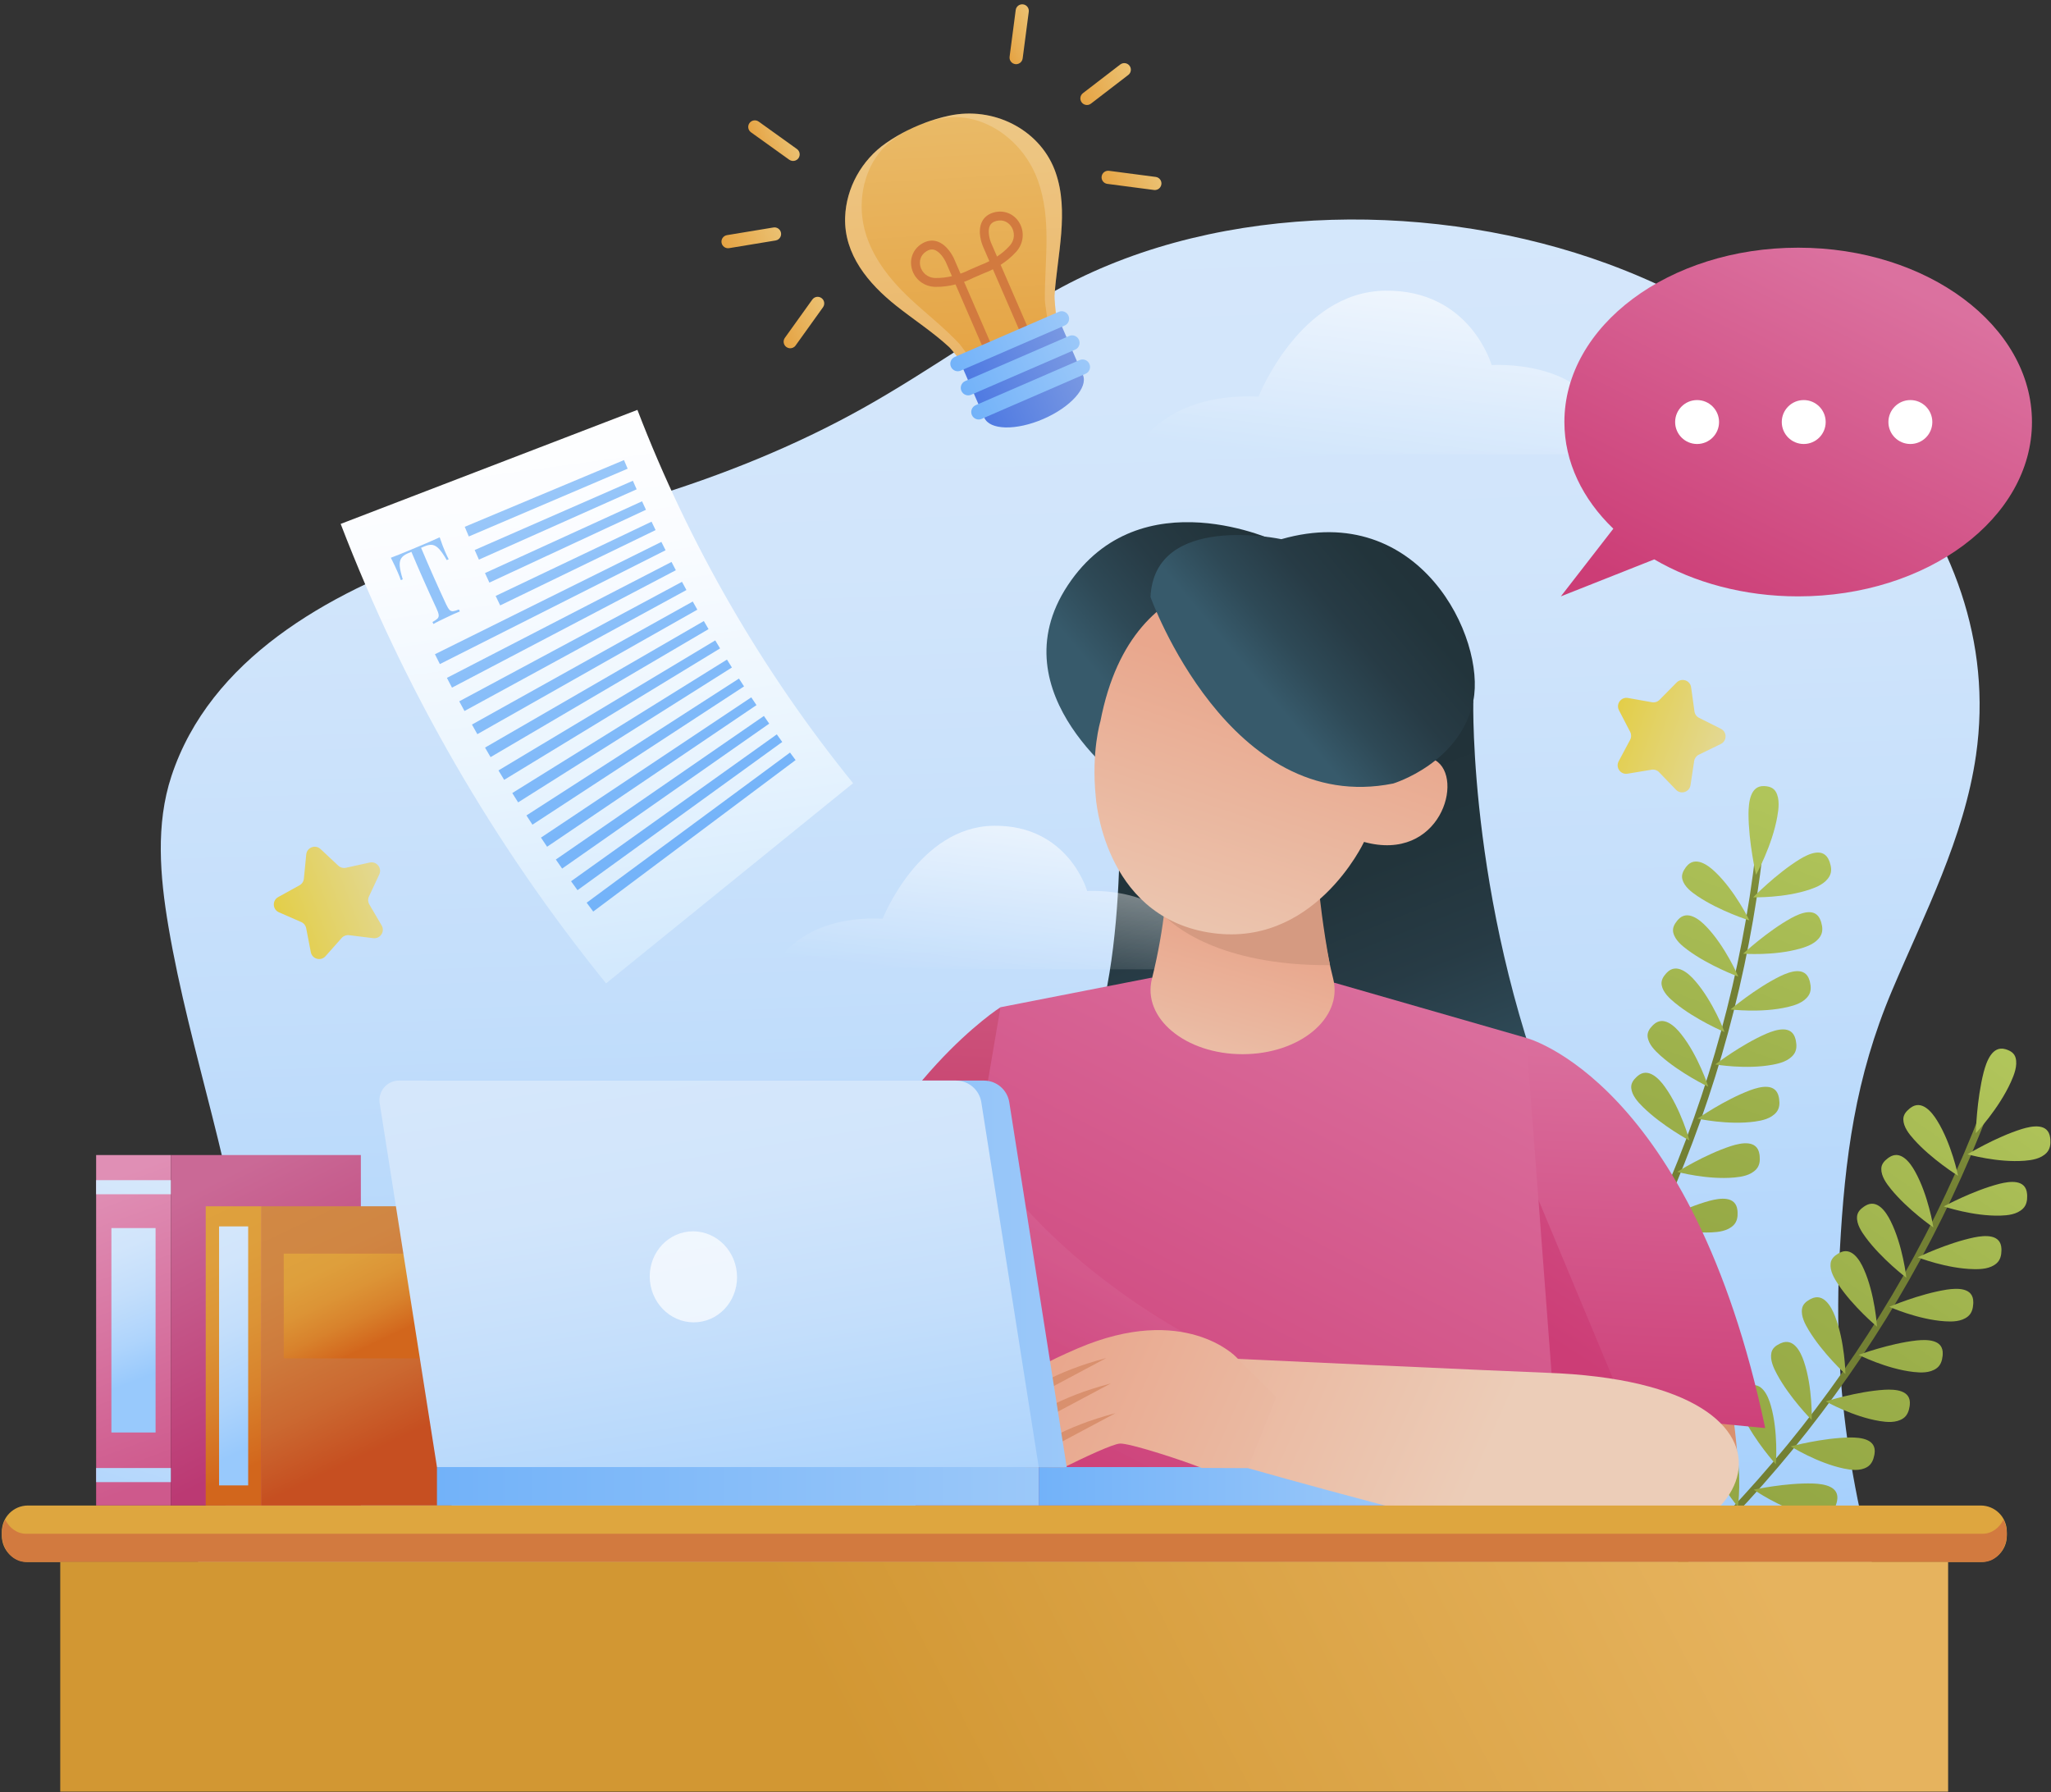 <svg width="412" height="360" viewBox="0 0 412 360" fill="none" xmlns="http://www.w3.org/2000/svg">
<rect x="0" y="0" width="412" height="360" fill="#333333" stroke="none"/>
<path d="M49.935 262.349C47.55 236.45 38.158 211.681 33.822 186.029C32.13 176.019 31.246 165.543 34.437 155.884C42.193 132.413 65.75 119.223 88.475 111.156C101.889 106.395 116.19 104.296 129.882 100.12C144.979 95.515 159.708 89.616 173.465 81.912C187.064 74.297 199.637 64.978 213.384 57.625C245.621 40.382 288.861 40.496 322.85 52.952C364.312 68.147 403.517 105.923 396.936 151.682C394.544 168.316 386.606 183.513 380.087 198.911C372.668 216.437 370.588 232.53 369.575 251.253C367.971 280.903 372.511 302.659 380.664 330.894C277.126 339.619 173.589 348.344 70.051 357.069C56.728 358.192 41.086 359.398 30.263 350.133C21.628 342.741 20.66 335.983 28.195 328.413C46.472 310.052 52.309 288.131 49.935 262.349Z" fill="url(#paint0_linear_9_248)"/>
<path d="M171.365 157.306C154.827 170.706 138.289 184.107 121.751 197.508C99.247 169.736 81.254 138.594 68.434 105.227C88.304 97.593 108.173 89.959 128.042 82.324C138.459 109.436 153.079 134.74 171.365 157.306Z" fill="url(#paint1_linear_9_248)"/>
<path d="M88.322 107.917C88.509 108.49 88.706 109.041 88.91 109.569C89.116 110.098 89.276 110.497 89.396 110.775C89.525 111.076 89.657 111.364 89.788 111.634C89.919 111.906 90.032 112.136 90.13 112.328C90.001 112.384 89.873 112.44 89.744 112.496C89.203 111.56 88.719 110.846 88.293 110.358C87.865 109.868 87.426 109.573 86.971 109.466C86.516 109.361 85.964 109.448 85.31 109.719C85.068 109.821 84.827 109.922 84.585 110.024C86.188 113.834 87.862 117.611 89.606 121.354C89.85 121.879 90.077 122.253 90.283 122.477C90.489 122.7 90.735 122.794 91.024 122.762C91.313 122.73 91.7 122.615 92.186 122.416C92.248 122.547 92.309 122.676 92.371 122.807C92.05 122.928 91.647 123.101 91.157 123.324C90.669 123.547 90.172 123.78 89.665 124.021C89.136 124.271 88.639 124.511 88.174 124.741C87.71 124.971 87.338 125.164 87.065 125.328C87.002 125.196 86.939 125.062 86.876 124.93C87.338 124.679 87.67 124.454 87.871 124.253C88.074 124.053 88.156 123.8 88.12 123.494C88.084 123.189 87.943 122.773 87.696 122.243C85.941 118.476 84.256 114.674 82.643 110.84C82.396 110.944 82.148 111.048 81.901 111.152C81.271 111.418 80.831 111.756 80.58 112.163C80.329 112.573 80.237 113.108 80.307 113.767C80.376 114.427 80.575 115.291 80.904 116.352C80.775 116.408 80.647 116.464 80.518 116.52C80.451 116.307 80.36 116.057 80.242 115.77C80.124 115.481 79.999 115.183 79.864 114.871C79.742 114.587 79.556 114.18 79.311 113.649C79.066 113.118 78.799 112.575 78.515 112.023C79.005 111.835 79.54 111.626 80.119 111.399C80.698 111.171 81.281 110.937 81.865 110.691C82.449 110.445 82.978 110.222 83.451 110.026C83.925 109.829 84.447 109.609 85.021 109.368C85.595 109.128 86.171 108.879 86.751 108.62C87.332 108.365 87.855 108.129 88.322 107.917Z" fill="url(#paint2_linear_9_248)"/>
<path d="M93.355 105.809C93.627 106.458 93.9 107.105 94.176 107.751C104.811 103.213 115.446 98.675 126.08 94.137C125.835 93.562 125.591 92.985 125.348 92.407C114.684 96.874 104.02 101.342 93.355 105.809Z" fill="url(#paint3_linear_9_248)"/>
<path d="M96.204 112.4C106.765 107.693 117.326 102.985 127.887 98.278C127.632 97.706 127.379 97.134 127.128 96.56C116.536 101.197 105.944 105.834 95.352 110.471C95.634 111.116 95.918 111.759 96.204 112.4Z" fill="url(#paint4_linear_9_248)"/>
<path d="M98.305 117.015C108.789 112.14 119.274 107.265 129.758 102.39C129.495 101.823 129.232 101.255 128.972 100.685C118.456 105.491 107.939 110.295 97.422 115.101C97.715 115.741 98.009 116.378 98.305 117.015Z" fill="url(#paint5_linear_9_248)"/>
<path d="M100.478 121.593C110.883 116.551 121.289 111.51 131.694 106.468C131.421 105.905 131.15 105.341 130.881 104.776C120.442 109.749 110.004 114.721 99.565 119.694C99.868 120.329 100.172 120.962 100.478 121.593Z" fill="url(#paint6_linear_9_248)"/>
<path d="M88.361 133.38C103.472 125.758 118.584 118.137 133.696 110.515C133.415 109.957 133.134 109.397 132.857 108.837C117.695 116.358 102.534 123.88 87.372 131.401C87.699 132.062 88.028 132.721 88.361 133.38Z" fill="url(#paint7_linear_9_248)"/>
<path d="M90.795 138.113C105.783 130.251 120.771 122.39 135.759 114.528C135.469 113.975 135.18 113.42 134.894 112.865C119.854 120.627 104.814 128.389 89.774 136.151C90.112 136.805 90.453 137.459 90.795 138.113Z" fill="url(#paint8_linear_9_248)"/>
<path d="M93.305 142.805C108.166 134.705 123.027 126.606 137.887 118.506C137.588 117.957 137.291 117.408 136.995 116.857C122.081 124.858 107.166 132.859 92.252 140.86C92.601 141.51 92.952 142.158 93.305 142.805Z" fill="url(#paint9_linear_9_248)"/>
<path d="M95.888 147.457C110.618 139.121 125.348 130.786 140.077 122.45C139.769 121.906 139.463 121.361 139.159 120.815C124.374 129.052 109.589 137.29 94.805 145.528C95.164 146.172 95.525 146.816 95.888 147.457Z" fill="url(#paint10_linear_9_248)"/>
<path d="M98.545 152.066C113.14 143.497 127.735 134.928 142.33 126.358C142.014 125.819 141.699 125.279 141.386 124.738C126.734 133.21 112.083 141.683 97.431 150.155C97.801 150.794 98.172 151.431 98.545 152.066Z" fill="url(#paint11_linear_9_248)"/>
<path d="M101.276 156.633C115.733 147.833 130.189 139.032 144.646 130.231C144.321 129.697 143.998 129.162 143.677 128.626C129.163 137.331 114.648 146.035 100.133 154.74C100.511 155.373 100.892 156.003 101.276 156.633Z" fill="url(#paint12_linear_9_248)"/>
<path d="M104.079 161.156C118.393 152.126 132.708 143.096 147.023 134.066C146.69 133.538 146.358 133.007 146.028 132.477C131.654 141.412 117.28 150.347 102.906 159.282C103.294 159.908 103.685 160.533 104.079 161.156Z" fill="url(#paint13_linear_9_248)"/>
<path d="M106.954 165.634C121.123 156.377 135.291 147.12 149.46 137.863C149.118 137.34 148.778 136.815 148.439 136.29C134.209 145.453 119.98 154.616 105.75 163.779C106.149 164.398 106.551 165.017 106.954 165.634Z" fill="url(#paint14_linear_9_248)"/>
<path d="M109.901 170.068C123.92 160.586 137.94 151.104 151.959 141.622C151.609 141.104 151.26 140.585 150.913 140.064C136.831 149.453 122.749 158.842 108.667 168.23C109.077 168.844 109.488 169.457 109.901 170.068Z" fill="url(#paint15_linear_9_248)"/>
<path d="M112.919 174.454C126.785 164.75 140.652 155.045 154.518 145.341C154.16 144.829 153.803 144.315 153.447 143.8C139.517 153.412 125.586 163.024 111.656 172.636C112.075 173.244 112.496 173.85 112.919 174.454Z" fill="url(#paint16_linear_9_248)"/>
<path d="M116.008 178.794C129.718 168.87 143.428 158.946 157.137 149.022C156.77 148.515 156.405 148.006 156.041 147.497C142.266 157.33 128.491 167.164 114.715 176.996C115.145 177.597 115.575 178.195 116.008 178.794Z" fill="url(#paint17_linear_9_248)"/>
<path d="M119.167 183.085C132.717 172.943 146.266 162.802 159.816 152.66C159.441 152.159 159.067 151.656 158.696 151.153C145.079 161.205 131.463 171.257 117.846 181.308C118.285 181.902 118.725 182.494 119.167 183.085Z" fill="url(#paint18_linear_9_248)"/>
<path d="M398.968 222.539C399.338 222.679 399.514 223.119 399.359 223.523C381.644 269.786 350.289 309.702 309.315 337.889C308.958 338.135 308.487 338.069 308.264 337.742C308.041 337.415 308.149 336.955 308.504 336.711C349.239 308.689 380.411 269.005 398.023 223.012C398.176 222.61 398.599 222.399 398.968 222.539Z" fill="url(#paint19_linear_9_248)"/>
<path d="M344.146 286.803C344.237 286.769 344.33 286.738 344.421 286.707C347.051 285.84 348.201 288.797 348.668 290.844C349.93 296.148 349.127 302.656 349.112 302.655C349.106 302.658 345.15 297.842 343.041 292.873C342.485 291.562 341.866 289.881 342.322 288.434C342.596 287.569 343.339 287.104 344.146 286.803Z" fill="url(#paint20_linear_9_248)"/>
<path d="M351.02 278.503C351.109 278.465 351.2 278.429 351.29 278.395C353.875 277.408 355.163 280.305 355.726 282.329C357.235 287.567 356.741 294.102 356.726 294.101C356.72 294.104 352.542 289.48 350.202 284.616C349.584 283.333 348.887 281.684 349.275 280.217C349.508 279.34 350.229 278.841 351.02 278.503Z" fill="url(#paint21_linear_9_248)"/>
<path d="M357.497 269.893C357.585 269.85 357.673 269.811 357.762 269.772C360.299 268.665 361.721 271.499 362.377 273.494C364.129 278.655 363.943 285.205 363.928 285.204C363.923 285.208 359.532 280.784 356.967 276.035C356.29 274.782 355.516 273.167 355.835 271.685C356.026 270.8 356.722 270.268 357.497 269.893Z" fill="url(#paint22_linear_9_248)"/>
<path d="M363.566 260.988C363.652 260.941 363.738 260.897 363.825 260.855C366.307 259.628 367.86 262.395 368.609 264.357C370.601 269.432 370.719 275.983 370.705 275.984C370.7 275.988 366.107 271.774 363.323 267.151C362.589 265.931 361.74 264.354 361.989 262.858C362.138 261.963 362.81 261.399 363.566 260.988Z" fill="url(#paint23_linear_9_248)"/>
<path d="M369.215 251.802C369.298 251.752 369.383 251.703 369.468 251.656C371.892 250.313 373.571 253.004 374.411 254.931C376.636 259.91 377.059 266.452 377.045 266.453C377.04 266.457 372.255 262.463 369.259 257.973C368.469 256.788 367.547 255.252 367.727 253.745C367.834 252.844 368.478 252.249 369.215 251.802Z" fill="url(#paint24_linear_9_248)"/>
<path d="M374.435 242.349C374.515 242.295 374.598 242.242 374.681 242.191C377.041 240.732 378.844 243.344 379.772 245.23C382.225 250.104 382.952 256.624 382.937 256.626C382.932 256.63 377.966 252.864 374.764 248.517C373.919 247.37 372.928 245.878 373.037 244.362C373.103 243.457 373.719 242.83 374.435 242.349Z" fill="url(#paint25_linear_9_248)"/>
<path d="M379.214 232.643C379.292 232.585 379.372 232.529 379.452 232.474C381.743 230.901 383.664 233.428 384.679 235.272C387.357 240.032 388.383 246.519 388.369 246.522C388.365 246.526 383.228 242.996 379.827 238.8C378.93 237.693 377.87 236.247 377.91 234.726C377.933 233.816 378.521 233.159 379.214 232.643Z" fill="url(#paint26_linear_9_248)"/>
<path d="M383.541 222.699C383.617 222.637 383.693 222.576 383.771 222.518C385.987 220.833 388.025 223.271 389.124 225.067C392.02 229.704 393.345 236.148 393.331 236.15C393.327 236.155 388.031 232.868 384.438 228.831C383.49 227.766 382.365 226.371 382.334 224.845C382.316 223.935 382.873 223.249 383.541 222.699Z" fill="url(#paint27_linear_9_248)"/>
<path d="M368.951 301.783C368.977 301.68 369 301.576 369.021 301.472C369.62 298.512 366.375 298.05 364.238 297.965C358.659 297.793 352.277 299.212 352.275 299.198C352.277 299.192 357.393 302.769 362.715 304.143C364.116 304.505 365.926 304.848 367.413 304.061C368.3 303.59 368.723 302.699 368.951 301.783Z" fill="url(#paint28_linear_9_248)"/>
<path d="M376.498 292.308C376.519 292.204 376.537 292.099 376.554 291.994C377.013 289.01 373.751 288.7 371.612 288.714C366.031 288.802 359.725 290.515 359.723 290.502C359.725 290.496 365.003 293.83 370.381 294.955C371.797 295.251 373.62 295.509 375.069 294.654C375.933 294.144 376.313 293.233 376.498 292.308Z" fill="url(#paint29_linear_9_248)"/>
<path d="M383.593 282.491C383.609 282.385 383.623 282.28 383.634 282.175C383.953 279.172 380.679 279.015 378.544 279.13C372.972 279.479 366.754 281.485 366.751 281.471C366.752 281.465 372.181 284.549 377.606 285.421C379.034 285.651 380.868 285.823 382.275 284.901C383.114 284.352 383.452 283.424 383.593 282.491Z" fill="url(#paint30_linear_9_248)"/>
<path d="M390.224 272.349C390.235 272.243 390.244 272.137 390.25 272.031C390.429 269.015 387.151 269.013 385.023 269.228C379.472 269.841 373.354 272.136 373.351 272.122C373.352 272.115 378.918 274.943 384.379 275.558C385.817 275.72 387.657 275.806 389.019 274.819C389.832 274.23 390.127 273.288 390.224 272.349Z" fill="url(#paint31_linear_9_248)"/>
<path d="M396.379 261.897C396.384 261.79 396.389 261.684 396.39 261.578C396.429 258.554 393.153 258.707 391.037 259.023C385.519 259.899 379.512 262.482 379.508 262.469C379.509 262.462 385.202 265.025 390.686 265.383C392.13 265.478 393.973 265.476 395.288 264.425C396.075 263.797 396.325 262.841 396.379 261.897Z" fill="url(#paint32_linear_9_248)"/>
<path d="M402.046 251.152C402.047 251.045 402.046 250.938 402.043 250.832C401.944 247.805 398.676 248.115 396.576 248.532C391.102 249.671 385.22 252.539 385.215 252.527C385.216 252.521 391.023 254.813 396.52 254.909C397.967 254.935 399.808 254.846 401.074 253.732C401.83 253.067 402.035 252.098 402.046 251.152Z" fill="url(#paint33_linear_9_248)"/>
<path d="M407.212 240.13C407.208 240.023 407.202 239.916 407.194 239.81C406.954 236.785 403.704 237.251 401.625 237.77C396.207 239.172 390.462 242.324 390.456 242.311C390.456 242.304 396.365 244.321 401.863 244.154C403.31 244.11 405.147 243.934 406.36 242.758C407.084 242.056 407.245 241.077 407.212 240.13Z" fill="url(#paint34_linear_9_248)"/>
<path d="M411.866 228.846C411.858 228.739 411.846 228.632 411.833 228.526C411.454 225.508 408.227 226.132 406.173 226.752C400.824 228.418 395.228 231.849 395.222 231.836C395.223 231.829 401.22 233.564 406.706 233.133C408.15 233.019 409.977 232.755 411.136 231.519C411.827 230.782 411.943 229.794 411.866 228.846Z" fill="url(#paint35_linear_9_248)"/>
<path d="M403.097 210.811C403.006 210.78 402.914 210.752 402.822 210.725C400.197 209.98 399.044 213.187 398.477 215.338C397.049 220.929 396.903 227.59 396.892 227.601C396.891 227.618 401.513 222.721 403.956 217.29C404.604 215.869 405.312 214.019 404.893 212.47C404.644 211.546 403.902 211.084 403.097 210.811Z" fill="url(#paint36_linear_9_248)"/>
<path d="M353.498 170.284C353.891 170.328 354.171 170.711 354.12 171.14C348.436 220.351 327.964 266.799 295.264 304.27C294.979 304.597 294.507 304.649 294.21 304.388C293.913 304.127 293.903 303.654 294.186 303.329C326.695 266.077 347.048 219.9 352.699 170.976C352.749 170.549 353.106 170.241 353.498 170.284Z" fill="url(#paint37_linear_9_248)"/>
<path d="M316.333 246.14C316.413 246.084 316.494 246.031 316.576 245.979C318.909 244.486 320.756 247.066 321.717 248.933C324.255 253.758 325.092 260.262 325.077 260.264C325.072 260.269 320.045 256.585 316.769 252.294C315.905 251.161 314.888 249.687 314.971 248.172C315.022 247.266 315.626 246.631 316.333 246.14Z" fill="url(#paint38_linear_9_248)"/>
<path d="M320.933 236.394C321.01 236.335 321.089 236.278 321.168 236.222C323.428 234.624 325.394 237.111 326.441 238.932C329.202 243.632 330.345 250.085 330.33 250.088C330.325 250.093 325.13 246.649 321.657 242.518C320.74 241.428 319.656 240.003 319.668 238.487C319.676 237.58 320.251 236.918 320.933 236.394Z" fill="url(#paint39_linear_9_248)"/>
<path d="M325.072 226.447C325.147 226.384 325.222 226.324 325.299 226.264C327.482 224.562 329.563 226.955 330.693 228.725C333.671 233.29 335.115 239.681 335.101 239.685C335.097 239.69 329.746 236.493 326.083 232.53C325.116 231.484 323.966 230.111 323.907 228.597C323.871 227.69 324.414 227.002 325.072 226.447Z" fill="url(#paint40_linear_9_248)"/>
<path d="M328.741 216.315C328.813 216.248 328.885 216.184 328.959 216.121C331.059 214.317 333.25 216.611 334.463 218.326C337.651 222.748 339.391 229.066 339.378 229.07C339.374 229.075 333.879 226.132 330.035 222.344C329.021 221.344 327.807 220.028 327.678 218.516C327.6 217.613 328.111 216.9 328.741 216.315Z" fill="url(#paint41_linear_9_248)"/>
<path d="M331.935 206.014C332.003 205.945 332.073 205.876 332.144 205.81C334.159 203.908 336.453 206.097 337.745 207.756C341.136 212.027 343.169 218.26 343.155 218.264C343.151 218.269 337.525 215.587 333.508 211.981C332.449 211.029 331.175 209.77 330.975 208.265C330.855 207.366 331.332 206.629 331.935 206.014Z" fill="url(#paint42_linear_9_248)"/>
<path d="M334.646 195.561C334.71 195.488 334.777 195.417 334.845 195.347C336.769 193.348 339.164 195.431 340.531 197.029C344.117 201.142 346.438 207.278 346.425 207.283C346.422 207.288 340.676 204.872 336.496 201.455C335.393 200.554 334.062 199.354 333.792 197.858C333.631 196.965 334.072 196.205 334.646 195.561Z" fill="url(#paint43_linear_9_248)"/>
<path d="M336.868 184.973C336.929 184.897 336.992 184.823 337.057 184.75C338.886 182.658 341.374 184.629 342.815 186.163C346.59 190.11 349.194 196.14 349.181 196.145C349.178 196.15 343.326 194.005 338.99 190.784C337.846 189.934 336.461 188.797 336.122 187.313C335.918 186.427 336.325 185.645 336.868 184.973Z" fill="url(#paint44_linear_9_248)"/>
<path d="M338.593 174.267C338.651 174.188 338.71 174.11 338.771 174.034C340.5 171.852 343.079 173.708 344.589 175.176C348.544 178.949 351.427 184.863 351.414 184.869C351.411 184.874 345.465 183.005 340.984 179.985C339.802 179.189 338.365 178.116 337.957 176.646C337.713 175.768 338.082 174.965 338.593 174.267Z" fill="url(#paint45_linear_9_248)"/>
<path d="M344.079 254.498C344.079 254.392 344.075 254.285 344.07 254.179C343.916 251.163 340.657 251.52 338.567 251.968C333.119 253.185 327.289 256.143 327.284 256.13C327.285 256.123 333.128 258.32 338.624 258.33C340.071 258.333 341.91 258.216 343.155 257.085C343.897 256.41 344.085 255.442 344.079 254.498Z" fill="url(#paint46_linear_9_248)"/>
<path d="M349.04 243.447C349.035 243.341 349.026 243.235 349.016 243.129C348.721 240.125 345.484 240.634 343.415 241.178C338.031 242.648 332.347 245.872 332.341 245.859C332.341 245.853 338.281 247.773 343.771 247.528C345.216 247.463 347.047 247.261 348.238 246.074C348.948 245.365 349.09 244.389 349.04 243.447Z" fill="url(#paint47_linear_9_248)"/>
<path d="M353.477 232.177C353.466 232.071 353.453 231.965 353.438 231.86C353.002 228.872 349.791 229.532 347.752 230.173C342.441 231.893 336.915 235.38 336.909 235.367C336.909 235.361 342.932 237.001 348.404 236.5C349.845 236.368 351.664 236.08 352.798 234.838C353.475 234.098 353.572 233.116 353.477 232.177Z" fill="url(#paint48_linear_9_248)"/>
<path d="M357.385 220.707C357.369 220.601 357.352 220.497 357.332 220.392C356.758 217.426 353.581 218.237 351.573 218.973C346.348 220.943 340.99 224.685 340.983 224.673C340.983 224.666 347.076 226.024 352.519 225.266C353.952 225.066 355.756 224.693 356.831 223.399C357.472 222.626 357.523 221.64 357.385 220.707Z" fill="url(#paint49_linear_9_248)"/>
<path d="M360.754 209.055C360.733 208.95 360.711 208.846 360.686 208.743C359.974 205.804 356.838 206.765 354.867 207.596C349.739 209.813 344.56 213.806 344.554 213.794C344.553 213.787 350.704 214.858 356.106 213.843C357.529 213.576 359.313 213.118 360.327 211.773C360.932 210.97 360.936 209.982 360.754 209.055Z" fill="url(#paint50_linear_9_248)"/>
<path d="M363.578 197.239C363.553 197.135 363.525 197.032 363.496 196.93C362.649 194.022 359.56 195.133 357.629 196.058C352.609 198.52 347.622 202.757 347.615 202.746C347.615 202.74 353.808 203.519 359.158 202.249C360.566 201.915 362.328 201.373 363.278 199.979C363.844 199.148 363.802 198.158 363.578 197.239Z" fill="url(#paint51_linear_9_248)"/>
<path d="M365.848 185.28C365.818 185.177 365.785 185.075 365.751 184.975C364.768 182.104 361.735 183.362 359.85 184.381C354.95 187.083 350.165 191.562 350.157 191.551C350.156 191.544 356.38 192.032 361.665 190.507C363.056 190.105 364.792 189.479 365.675 188.039C366.203 187.178 366.115 186.189 365.848 185.28Z" fill="url(#paint52_linear_9_248)"/>
<path d="M367.557 173.195C367.523 173.094 367.485 172.993 367.446 172.894C366.33 170.065 363.359 171.47 361.523 172.58C356.754 175.521 352.185 180.233 352.175 180.222C352.174 180.215 358.414 180.408 363.622 178.629C364.993 178.161 366.697 177.451 367.513 175.966C368 175.079 367.867 174.094 367.557 173.195Z" fill="url(#paint53_linear_9_248)"/>
<path d="M354.589 157.899C354.494 157.892 354.397 157.887 354.301 157.884C351.573 157.813 351.251 161.207 351.236 163.43C351.24 169.201 352.751 175.689 352.743 175.702C352.746 175.718 356.009 169.828 357.028 163.961C357.303 162.424 357.53 160.456 356.74 159.059C356.27 158.227 355.436 157.964 354.589 157.899Z" fill="url(#paint54_linear_9_248)"/>
<path d="M256.658 217.034L231.114 162.408L224.719 155.259C224.719 155.259 227.272 200.681 215.528 217.034H256.658Z" fill="url(#paint55_linear_9_248)"/>
<path d="M200.974 202.304C200.974 202.304 178.506 216.64 165.995 250.29L192.499 268.62L211.953 259.237L200.974 202.304Z" fill="url(#paint56_linear_9_248)"/>
<path d="M339.867 259.259C339.867 259.259 347.271 266.068 349.224 295.173L301.059 283.599C301.059 283.599 327.101 258.408 339.867 259.259Z" fill="#D9906E"/>
<path d="M295.953 140.773C295.953 140.773 294.932 183.818 313.825 228.296H250.486L260.208 146.392L295.953 140.773Z" fill="url(#paint57_linear_9_248)"/>
<path d="M306.579 208.46C306.579 208.46 339.867 217.034 354.591 286.833L299.697 281.474L306.579 208.46Z" fill="url(#paint58_linear_9_248)"/>
<path d="M306.363 234.578L301.036 267.271L299.697 281.474L327.04 284.143L306.363 234.578Z" fill="url(#paint59_linear_9_248)"/>
<path d="M306.579 208.46L268.095 197.394L231.215 196.385L200.974 202.304L183.612 304.195H313.825L306.579 208.46Z" fill="url(#paint60_linear_9_248)"/>
<g opacity="0.4">
<path d="M312.756 294.253C290.521 288.859 268.251 282.88 247.669 272.887C229.394 264.014 212.393 251.728 200.146 235.615C202.895 248.739 205.644 261.862 208.393 274.986C209.546 280.491 210.759 286.143 213.856 290.838C217.788 296.796 224.289 300.512 230.764 303.514C231.264 303.746 231.768 303.969 232.271 304.195H301.113C304.837 300.674 308.397 296.9 312.756 294.253Z" fill="url(#paint61_linear_9_248)"/>
</g>
<path d="M256.658 108.85C256.658 108.85 229.059 95.581 214.506 117.539C199.953 139.496 227.017 158.241 227.017 158.241L256.658 108.85Z" fill="url(#paint62_linear_9_248)"/>
<path opacity="0.8" d="M250.732 194.463C250.966 194.977 155.375 194.463 155.375 194.463C155.375 194.463 160.048 183.75 177.314 184.521C177.314 184.521 184.556 166.066 199.593 165.856C214.63 165.646 218.389 178.962 218.389 178.962C218.389 178.962 234.679 177.888 238.021 189.195C238.021 189.195 247.989 188.425 250.732 194.463Z" fill="url(#paint63_linear_9_248)"/>
<path opacity="0.8" d="M336.497 90.989C336.763 91.575 227.813 90.989 227.813 90.989C227.813 90.989 233.139 78.779 252.818 79.657C252.818 79.657 261.072 58.623 278.21 58.384C295.349 58.145 299.633 73.321 299.633 73.321C299.633 73.321 318.2 72.097 322.008 84.984C322.008 84.984 333.371 84.107 336.497 90.989Z" fill="url(#paint64_linear_9_248)"/>
<path d="M361.213 49.748C335.277 49.748 314.251 65.426 314.251 84.765C314.251 92.839 317.926 100.269 324.082 106.192L313.542 119.782L332.308 112.352C340.279 117.002 350.308 119.782 361.213 119.782C387.15 119.782 408.176 104.104 408.176 84.765C408.176 65.426 387.15 49.748 361.213 49.748Z" fill="url(#paint65_linear_9_248)"/>
<path d="M340.909 80.354C338.473 80.354 336.498 82.329 336.498 84.765C336.498 87.201 338.473 89.176 340.909 89.176C343.345 89.176 345.32 87.201 345.32 84.765C345.32 82.329 343.345 80.354 340.909 80.354Z" fill="white"/>
<path d="M362.329 80.354C359.893 80.354 357.918 82.329 357.918 84.765C357.918 87.201 359.893 89.176 362.329 89.176C364.765 89.176 366.74 87.201 366.74 84.765C366.74 82.329 364.766 80.354 362.329 80.354Z" fill="white"/>
<path d="M383.75 80.354C381.314 80.354 379.339 82.329 379.339 84.765C379.339 87.201 381.314 89.176 383.75 89.176C386.186 89.176 388.161 87.201 388.161 84.765C388.161 82.329 386.186 80.354 383.75 80.354Z" fill="white"/>
<path d="M19.312 302.382H34.319V231.991H19.312V302.382Z" fill="url(#paint66_linear_9_248)"/>
<path d="M34.319 302.382H72.489V231.991H34.319V302.382Z" fill="url(#paint67_linear_9_248)"/>
<path d="M22.378 287.716H31.253V246.657H22.378V287.716Z" fill="url(#paint68_linear_9_248)"/>
<path d="M41.325 302.382H52.533V242.283H41.325V302.382Z" fill="url(#paint69_linear_9_248)"/>
<path d="M44.006 298.342H49.852V246.323H44.006V298.342Z" fill="url(#paint70_linear_9_248)"/>
<path d="M52.533 302.382H90.703V242.283H52.533V302.382Z" fill="url(#paint71_linear_9_248)"/>
<path opacity="0.2" d="M52.533 302.382H90.703V242.283H52.533V302.382Z" fill="url(#paint72_linear_9_248)"/>
<path d="M19.312 239.866H34.319V237.034H19.312V239.866Z" fill="url(#paint73_linear_9_248)"/>
<path d="M19.312 297.684H34.319V294.853H19.312V297.684Z" fill="url(#paint74_linear_9_248)"/>
<path d="M57.001 272.825H86.235V251.791H57.001V272.825Z" fill="url(#paint75_linear_9_248)"/>
<path d="M264.738 176.961H249.604H234.47C234.47 176.961 234.103 185.777 231.394 196.603C229.418 204.5 238.128 211.734 249.604 211.734C261.08 211.734 269.79 204.5 267.814 196.603C265.105 185.777 264.738 176.961 264.738 176.961Z" fill="url(#paint76_linear_9_248)"/>
<path d="M249.604 180.327H245.927L242.274 181.515L233.813 181.607C233.799 181.75 233.828 183.644 233.813 183.796C235.354 185.631 244.76 194.011 267.163 193.849C265.675 186.027 265.047 179.566 265.047 179.566L249.604 180.327Z" fill="url(#paint77_linear_9_248)"/>
<path d="M288.342 152.717C283.148 149.598 278.79 154.589 278.79 154.589C285.428 120.193 256.312 116.602 256.312 116.602C256.312 116.602 227.688 110.463 221.05 144.86C221.05 144.86 219.195 150.91 220.111 160.022C220.111 160.022 221.503 183.701 242.675 187.269C263.846 190.837 274.002 169.103 274.002 169.103C289.336 173.311 294.231 156.253 288.342 152.717Z" fill="url(#paint78_linear_9_248)"/>
<path d="M231.113 119.921C231.113 119.921 246.931 164.006 279.867 157.368C279.867 157.368 293.399 153.283 295.952 140.772C298.505 128.261 285.229 100.327 257.399 108.294C257.399 108.294 231.879 102.815 231.113 119.921Z" fill="url(#paint79_linear_9_248)"/>
<path d="M208.66 294.663H87.776V302.382H208.66V294.663Z" fill="url(#paint80_linear_9_248)"/>
<path d="M280.321 294.663H208.661V302.382H280.321V294.663Z" fill="url(#paint81_linear_9_248)"/>
<path d="M310.56 275.717C303.336 275.468 247.867 272.897 247.867 272.897L250.683 294.876C250.683 294.876 299.245 308.681 314.353 310.701C352.449 315.795 370.218 277.775 310.56 275.717Z" fill="url(#paint82_linear_9_248)"/>
<path d="M397.878 313.729H5.621C2.722 313.729 0.372 311.379 0.372 308.48V307.631C0.372 304.732 2.722 302.382 5.621 302.382H397.878C400.777 302.382 403.127 304.732 403.127 307.631V308.48C403.127 311.379 400.777 313.729 397.878 313.729Z" fill="#DEA63F"/>
<path d="M398.271 308.055H5.228C3.435 308.055 1.887 306.907 1.046 305.218C0.629 306.055 0.372 307.016 0.372 308.055C0.372 311.188 2.546 313.728 5.228 313.728H398.271C400.953 313.728 403.127 311.188 403.127 308.055C403.127 307.016 402.871 306.056 402.453 305.218C401.612 306.907 400.064 308.055 398.271 308.055Z" fill="#D27A3F"/>
<path d="M391.334 313.729H12.102V359.852H391.334V313.729Z" fill="url(#paint83_linear_9_248)"/>
<path d="M248.293 272.536C248.293 272.536 237.91 261.642 216.463 270.834C203.58 276.355 202.617 279.157 202.617 279.157L205.058 294.664L213.766 294.705C217.686 292.771 223.488 290.024 224.973 289.941C226.818 289.839 236.887 293.056 241.381 294.834L250.682 294.877L256.376 280.622L248.293 272.536Z" fill="url(#paint84_linear_9_248)"/>
<path d="M204.017 288.049L223.122 277.871C212.701 280.58 206.746 284.622 203.868 287.102L204.017 288.049Z" fill="#D9906E"/>
<path d="M204.808 293.071L204.957 294.017L224.064 283.838C213.641 286.549 207.687 290.592 204.808 293.071Z" fill="#D9906E"/>
<path d="M203.207 282.898L222.229 272.764C211.9 275.449 205.961 279.443 203.054 281.928L203.207 282.898Z" fill="#D9906E"/>
<path d="M202.742 221.39C202.347 218.882 200.185 217.034 197.646 217.034H85.773C83.357 217.034 81.511 219.193 81.887 221.58L93.393 294.663H214.277L202.742 221.39Z" fill="url(#paint85_linear_9_248)"/>
<path d="M197.125 221.39C196.73 218.882 194.568 217.034 192.029 217.034H80.156C77.739 217.034 75.894 219.193 76.27 221.58L87.776 294.663H208.66L197.125 221.39Z" fill="url(#paint86_linear_9_248)"/>
<path opacity="0.7" d="M148.01 255.583C148.511 260.608 145.011 265.071 140.194 265.551C135.377 266.031 131.065 262.347 130.564 257.322C130.063 252.297 133.562 247.834 138.38 247.354C143.198 246.873 147.509 250.557 148.01 255.583Z" fill="white"/>
<path d="M64.384 170.529L67.962 173.873C68.372 174.256 68.945 174.413 69.493 174.293L74.276 173.241C75.657 172.938 76.786 174.349 76.187 175.629L74.112 180.065C73.874 180.574 73.902 181.166 74.186 181.651L76.664 185.875C77.379 187.094 76.386 188.604 74.983 188.431L70.123 187.829C69.566 187.76 69.01 187.97 68.638 188.389L65.386 192.051C64.447 193.108 62.704 192.63 62.436 191.242L61.507 186.433C61.401 185.882 61.03 185.418 60.515 185.194L56.027 183.233C54.732 182.667 54.647 180.861 55.885 180.177L60.171 177.808C60.662 177.536 60.988 177.04 61.043 176.482L61.521 171.608C61.66 170.202 63.352 169.564 64.384 170.529Z" fill="url(#paint87_linear_9_248)"/>
<path d="M339.706 138.041L340.381 142.892C340.458 143.448 340.804 143.93 341.306 144.182L345.685 146.376C346.949 147.009 346.938 148.817 345.666 149.435L341.261 151.576C340.756 151.821 340.404 152.299 340.32 152.855L339.586 157.697C339.374 159.095 337.652 159.643 336.671 158.625L333.274 155.097C332.885 154.693 332.321 154.506 331.767 154.597L326.935 155.396C325.54 155.626 324.487 154.158 325.152 152.91L327.457 148.589C327.721 148.094 327.725 147.5 327.467 147.002L325.214 142.653C324.564 141.398 325.635 139.942 327.027 140.189L331.849 141.046C332.402 141.144 332.967 140.964 333.362 140.565L336.802 137.079C337.795 136.072 339.511 136.641 339.706 138.041Z" fill="url(#paint88_linear_9_248)"/>
<path d="M190.671 23.233C186.929 24.032 184.05 25.375 184.05 25.375C184.05 25.375 181.102 26.56 177.962 28.747C173.132 32.112 169.959 37.71 169.766 43.662C169.523 51.124 174.461 56.977 179.991 61.381C183.536 64.205 187.371 66.666 190.707 69.751C191.386 70.379 196.756 77.286 197.134 77.121L205.017 73.701L212.9 70.281C212.863 70.297 211.757 60.404 211.824 59.417C212.381 51.241 214.788 42.444 212.045 34.627C211.969 34.411 211.889 34.196 211.805 33.983C208.636 25.956 199.567 21.334 190.671 23.233Z" fill="url(#paint89_linear_9_248)"/>
<g opacity="0.2">
<path d="M184.1 25.352C184.074 25.364 184.058 25.371 184.055 25.373L184.059 25.371C184.059 25.371 184.075 25.363 184.1 25.352Z" fill="white"/>
<path d="M190.671 23.233C187.592 23.89 185.102 24.914 184.314 25.257C185.003 24.959 187.024 24.15 189.549 23.72C196.989 22.453 205 27.534 208.217 35.541C208.302 35.754 208.385 35.968 208.463 36.183C211.304 43.958 209.829 52.35 209.886 60.26C209.893 61.214 211.476 70.9 211.507 70.887L212.901 70.282C212.864 70.298 211.758 60.405 211.825 59.418C212.382 51.242 214.789 42.445 212.046 34.628C211.97 34.412 211.89 34.197 211.806 33.984C208.636 25.956 199.567 21.334 190.671 23.233Z" fill="white"/>
<path d="M192.603 68.929C189.566 65.714 186.145 63.073 182.948 60.098C177.961 55.458 173.382 49.45 173.103 42.214C172.881 36.442 175.214 31.208 179.103 28.252C181.135 26.707 183.101 25.785 183.795 25.482C183.019 25.817 180.56 26.937 177.963 28.746C173.133 32.111 169.96 37.709 169.767 43.661C169.524 51.123 174.462 56.976 179.992 61.38C183.537 64.204 187.372 66.665 190.708 69.75C191.387 70.378 196.757 77.285 197.135 77.12L198.547 76.507C198.235 76.644 193.22 69.583 192.603 68.929Z" fill="white"/>
</g>
<path d="M204.746 44.701C203.694 42.955 201.732 42.146 199.746 42.642C198.595 42.929 197.735 43.577 197.263 44.518C196.26 46.515 197.295 49.11 197.42 49.41L198.738 52.448C197.793 52.94 197.129 53.17 197.115 53.175L194.653 54.24L194.585 54.273C194.572 54.28 193.951 54.609 192.947 54.964L191.624 51.914C191.495 51.628 190.307 49.099 188.164 48.467C187.155 48.169 186.094 48.355 185.098 48.999C183.38 50.111 182.629 52.096 183.186 54.057C183.778 56.14 185.659 57.57 187.869 57.615C189.364 57.645 190.764 57.423 191.944 57.126L198.433 72.083L200.068 71.374L193.659 56.602C194.607 56.259 195.235 55.944 195.394 55.859L197.723 54.848C197.895 54.788 198.554 54.547 199.451 54.088L205.86 68.86L207.495 68.151L201.006 53.194C202.029 52.536 203.148 51.665 204.147 50.552C205.621 48.907 205.863 46.556 204.746 44.701ZM191.222 55.466C190.237 55.695 189.101 55.858 187.904 55.834C186.15 55.798 185.188 54.591 184.898 53.568C184.628 52.619 184.793 51.312 186.063 50.491C186.202 50.401 186.339 50.327 186.474 50.268C186.882 50.091 187.271 50.059 187.653 50.171C188.809 50.509 189.737 52.07 189.992 52.631L191.222 55.466ZM202.82 49.363C202.022 50.251 201.126 50.969 200.284 51.533L199.06 48.712C198.819 48.131 198.313 46.387 198.856 45.311C199.035 44.956 199.324 44.693 199.732 44.516C199.866 44.458 200.014 44.408 200.175 44.368C201.643 44.002 202.71 44.774 203.218 45.619C203.767 46.53 203.992 48.057 202.82 49.363Z" fill="#D27A3F"/>
<path d="M217.532 75.308C218.619 77.814 215.068 81.77 209.599 84.142C204.13 86.515 198.815 86.406 197.728 83.9C196.641 81.394 200.192 77.438 205.661 75.066C211.13 72.693 216.445 72.801 217.532 75.308Z" fill="url(#paint90_linear_9_248)"/>
<path d="M216.935 73.932L197.131 82.524L193.278 73.644L213.082 65.051L216.935 73.932Z" fill="url(#paint91_linear_9_248)"/>
<path d="M212.677 62.63L191.787 71.693C191.034 72.02 190.691 72.9 191.021 73.66C191.351 74.42 192.228 74.771 192.981 74.445L213.871 65.382C214.624 65.055 214.967 64.175 214.637 63.415C214.307 62.655 213.429 62.304 212.677 62.63Z" fill="url(#paint92_linear_9_248)"/>
<path d="M214.779 67.475L193.889 76.538C193.136 76.865 192.793 77.745 193.123 78.505C193.453 79.265 194.33 79.616 195.083 79.29L215.973 70.227C216.726 69.9 217.069 69.019 216.739 68.26C216.409 67.5 215.532 67.149 214.779 67.475Z" fill="url(#paint93_linear_9_248)"/>
<path d="M216.881 72.32L195.991 81.383C195.238 81.71 194.895 82.59 195.225 83.35C195.555 84.11 196.432 84.461 197.185 84.135L218.075 75.072C218.828 74.745 219.171 73.865 218.841 73.105C218.511 72.345 217.634 71.993 216.881 72.32Z" fill="url(#paint94_linear_9_248)"/>
<path d="M226.892 13.194C226.446 12.615 225.617 12.507 225.036 12.951L217.536 18.715C216.957 19.161 216.848 19.991 217.293 20.571C217.67 21.062 218.325 21.215 218.869 20.979C218.967 20.937 219.061 20.881 219.15 20.814L226.65 15.05C227.228 14.605 227.337 13.774 226.892 13.194Z" fill="url(#paint95_linear_9_248)"/>
<path d="M205.516 0.876C204.788 0.781 204.127 1.292 204.032 2.016L202.805 11.396C202.71 12.121 203.222 12.785 203.945 12.88C204.192 12.912 204.43 12.874 204.643 12.782C205.055 12.603 205.367 12.218 205.429 11.74L206.656 2.36C206.751 1.635 206.24 0.97 205.516 0.876Z" fill="url(#paint96_linear_9_248)"/>
<path d="M232.156 35.535L222.776 34.307C222.049 34.212 221.386 34.724 221.292 35.447C221.197 36.172 221.707 36.836 222.433 36.931L231.813 38.159C232.059 38.191 232.298 38.153 232.511 38.061C232.924 37.882 233.235 37.497 233.297 37.019C233.391 36.295 232.881 35.63 232.156 35.535Z" fill="url(#paint97_linear_9_248)"/>
<path d="M156.11 48.209C156.654 47.973 156.989 47.39 156.888 46.78C156.769 46.059 156.088 45.571 155.367 45.689L146.034 47.228C145.312 47.349 144.824 48.029 144.943 48.749C145.062 49.47 145.743 49.958 146.464 49.84L155.797 48.301C155.907 48.282 156.012 48.251 156.11 48.209Z" fill="url(#paint98_linear_9_248)"/>
<path d="M152.397 24.419C151.804 23.994 150.979 24.128 150.55 24.724C150.125 25.317 150.261 26.145 150.855 26.571L158.544 32.083C158.936 32.364 159.43 32.4 159.842 32.221C160.055 32.129 160.245 31.98 160.39 31.779C160.815 31.186 160.679 30.358 160.085 29.932L152.397 24.419Z" fill="url(#paint99_linear_9_248)"/>
<path d="M163.173 60.168L157.662 67.856C157.236 68.451 157.373 69.277 157.967 69.703C158.359 69.984 158.853 70.02 159.265 69.841C159.478 69.749 159.669 69.6 159.813 69.399L165.324 61.711C165.75 61.116 165.613 60.29 165.019 59.864C164.425 59.438 163.598 59.573 163.173 60.168Z" fill="url(#paint100_linear_9_248)"/>
<defs>
<linearGradient id="paint0_linear_9_248" x1="203.407" y1="36.083" x2="214.156" y2="349.286" gradientUnits="userSpaceOnUse">
<stop stop-color="#D5E7FB"/>
<stop offset="0.245" stop-color="#D1E5FB"/>
<stop offset="0.512" stop-color="#C3DEFB"/>
<stop offset="0.79" stop-color="#AED4FC"/>
<stop offset="1" stop-color="#98C9FC"/>
</linearGradient>
<linearGradient id="paint1_linear_9_248" x1="112.39" y1="76.674" x2="128.475" y2="193.61" gradientUnits="userSpaceOnUse">
<stop stop-color="white"/>
<stop offset="0.284" stop-color="#FAFCFF"/>
<stop offset="0.637" stop-color="#EAF5FE"/>
<stop offset="1" stop-color="#D3E9FD"/>
</linearGradient>
<linearGradient id="paint2_linear_9_248" x1="117.743" y1="183.106" x2="79.42" y2="101.58" gradientUnits="userSpaceOnUse">
<stop stop-color="#72B2F9"/>
<stop offset="1" stop-color="#9BC8F9"/>
</linearGradient>
<linearGradient id="paint3_linear_9_248" x1="131.171" y1="145.621" x2="107.651" y2="95.588" gradientUnits="userSpaceOnUse">
<stop stop-color="#72B2F9"/>
<stop offset="1" stop-color="#9BC8F9"/>
</linearGradient>
<linearGradient id="paint4_linear_9_248" x1="128.439" y1="140.163" x2="108.793" y2="98.368" gradientUnits="userSpaceOnUse">
<stop stop-color="#72B2F9"/>
<stop offset="1" stop-color="#9BC8F9"/>
</linearGradient>
<linearGradient id="paint5_linear_9_248" x1="126.209" y1="135.59" x2="110.439" y2="102.043" gradientUnits="userSpaceOnUse">
<stop stop-color="#72B2F9"/>
<stop offset="1" stop-color="#9BC8F9"/>
</linearGradient>
<linearGradient id="paint6_linear_9_248" x1="127.582" y1="138.507" x2="111.586" y2="104.478" gradientUnits="userSpaceOnUse">
<stop stop-color="#72B2F9"/>
<stop offset="1" stop-color="#9BC8F9"/>
</linearGradient>
<linearGradient id="paint7_linear_9_248" x1="122.748" y1="146.943" x2="104.874" y2="108.918" gradientUnits="userSpaceOnUse">
<stop stop-color="#72B2F9"/>
<stop offset="1" stop-color="#9BC8F9"/>
</linearGradient>
<linearGradient id="paint8_linear_9_248" x1="126.719" y1="155.02" x2="104.45" y2="107.646" gradientUnits="userSpaceOnUse">
<stop stop-color="#72B2F9"/>
<stop offset="1" stop-color="#9BC8F9"/>
</linearGradient>
<linearGradient id="paint9_linear_9_248" x1="130.264" y1="162.006" x2="103.604" y2="105.291" gradientUnits="userSpaceOnUse">
<stop stop-color="#72B2F9"/>
<stop offset="1" stop-color="#9BC8F9"/>
</linearGradient>
<linearGradient id="paint10_linear_9_248" x1="133.384" y1="167.905" x2="102.335" y2="101.853" gradientUnits="userSpaceOnUse">
<stop stop-color="#72B2F9"/>
<stop offset="1" stop-color="#9BC8F9"/>
</linearGradient>
<linearGradient id="paint11_linear_9_248" x1="136.076" y1="172.708" x2="100.649" y2="97.344" gradientUnits="userSpaceOnUse">
<stop stop-color="#72B2F9"/>
<stop offset="1" stop-color="#9BC8F9"/>
</linearGradient>
<linearGradient id="paint12_linear_9_248" x1="138.341" y1="176.421" x2="98.544" y2="91.76" gradientUnits="userSpaceOnUse">
<stop stop-color="#72B2F9"/>
<stop offset="1" stop-color="#9BC8F9"/>
</linearGradient>
<linearGradient id="paint13_linear_9_248" x1="140.18" y1="179.044" x2="96.023" y2="85.106" gradientUnits="userSpaceOnUse">
<stop stop-color="#72B2F9"/>
<stop offset="1" stop-color="#9BC8F9"/>
</linearGradient>
<linearGradient id="paint14_linear_9_248" x1="141.594" y1="180.579" x2="93.086" y2="77.387" gradientUnits="userSpaceOnUse">
<stop stop-color="#72B2F9"/>
<stop offset="1" stop-color="#9BC8F9"/>
</linearGradient>
<linearGradient id="paint15_linear_9_248" x1="142.585" y1="181.032" x2="89.733" y2="68.598" gradientUnits="userSpaceOnUse">
<stop stop-color="#72B2F9"/>
<stop offset="1" stop-color="#9BC8F9"/>
</linearGradient>
<linearGradient id="paint16_linear_9_248" x1="143.152" y1="180.401" x2="85.973" y2="58.761" gradientUnits="userSpaceOnUse">
<stop stop-color="#72B2F9"/>
<stop offset="1" stop-color="#9BC8F9"/>
</linearGradient>
<linearGradient id="paint17_linear_9_248" x1="143.299" y1="178.691" x2="81.799" y2="47.862" gradientUnits="userSpaceOnUse">
<stop stop-color="#72B2F9"/>
<stop offset="1" stop-color="#9BC8F9"/>
</linearGradient>
<linearGradient id="paint18_linear_9_248" x1="143.024" y1="175.904" x2="77.226" y2="35.93" gradientUnits="userSpaceOnUse">
<stop stop-color="#72B2F9"/>
<stop offset="1" stop-color="#9BC8F9"/>
</linearGradient>
<linearGradient id="paint19_linear_9_248" x1="371.644" y1="193.733" x2="363.058" y2="235.339" gradientUnits="userSpaceOnUse">
<stop stop-color="#94A744"/>
<stop offset="1" stop-color="#738034"/>
</linearGradient>
<linearGradient id="paint20_linear_9_248" x1="345.398" y1="295.924" x2="402.508" y2="213.355" gradientUnits="userSpaceOnUse">
<stop stop-color="#94A744"/>
<stop offset="0.389" stop-color="#9BAF4A"/>
<stop offset="0.988" stop-color="#B0C45A"/>
<stop offset="1" stop-color="#B0C55A"/>
</linearGradient>
<linearGradient id="paint21_linear_9_248" x1="346.389" y1="296.61" x2="403.499" y2="214.041" gradientUnits="userSpaceOnUse">
<stop stop-color="#94A744"/>
<stop offset="0.389" stop-color="#9BAF4A"/>
<stop offset="0.988" stop-color="#B0C45A"/>
<stop offset="1" stop-color="#B0C55A"/>
</linearGradient>
<linearGradient id="paint22_linear_9_248" x1="346.952" y1="297" x2="404.062" y2="214.431" gradientUnits="userSpaceOnUse">
<stop stop-color="#94A744"/>
<stop offset="0.389" stop-color="#9BAF4A"/>
<stop offset="0.988" stop-color="#B0C45A"/>
<stop offset="1" stop-color="#B0C55A"/>
</linearGradient>
<linearGradient id="paint23_linear_9_248" x1="347.086" y1="297.093" x2="404.196" y2="214.525" gradientUnits="userSpaceOnUse">
<stop stop-color="#94A744"/>
<stop offset="0.389" stop-color="#9BAF4A"/>
<stop offset="0.988" stop-color="#B0C45A"/>
<stop offset="1" stop-color="#B0C55A"/>
</linearGradient>
<linearGradient id="paint24_linear_9_248" x1="346.79" y1="296.891" x2="403.901" y2="214.32" gradientUnits="userSpaceOnUse">
<stop stop-color="#94A744"/>
<stop offset="0.389" stop-color="#9BAF4A"/>
<stop offset="0.988" stop-color="#B0C45A"/>
<stop offset="1" stop-color="#B0C55A"/>
</linearGradient>
<linearGradient id="paint25_linear_9_248" x1="346.065" y1="296.39" x2="403.176" y2="213.82" gradientUnits="userSpaceOnUse">
<stop stop-color="#94A744"/>
<stop offset="0.389" stop-color="#9BAF4A"/>
<stop offset="0.988" stop-color="#B0C45A"/>
<stop offset="1" stop-color="#B0C55A"/>
</linearGradient>
<linearGradient id="paint26_linear_9_248" x1="344.909" y1="295.592" x2="402.02" y2="213.022" gradientUnits="userSpaceOnUse">
<stop stop-color="#94A744"/>
<stop offset="0.389" stop-color="#9BAF4A"/>
<stop offset="0.988" stop-color="#B0C45A"/>
<stop offset="1" stop-color="#B0C55A"/>
</linearGradient>
<linearGradient id="paint27_linear_9_248" x1="343.322" y1="294.495" x2="400.433" y2="211.924" gradientUnits="userSpaceOnUse">
<stop stop-color="#94A744"/>
<stop offset="0.389" stop-color="#9BAF4A"/>
<stop offset="0.988" stop-color="#B0C45A"/>
<stop offset="1" stop-color="#B0C55A"/>
</linearGradient>
<linearGradient id="paint28_linear_9_248" x1="357.957" y1="304.611" x2="415.06" y2="222.052" gradientUnits="userSpaceOnUse">
<stop stop-color="#94A744"/>
<stop offset="0.389" stop-color="#9BAF4A"/>
<stop offset="0.988" stop-color="#B0C45A"/>
<stop offset="1" stop-color="#B0C55A"/>
</linearGradient>
<linearGradient id="paint29_linear_9_248" x1="358.809" y1="305.199" x2="415.911" y2="222.64" gradientUnits="userSpaceOnUse">
<stop stop-color="#94A744"/>
<stop offset="0.389" stop-color="#9BAF4A"/>
<stop offset="0.988" stop-color="#B0C45A"/>
<stop offset="1" stop-color="#B0C55A"/>
</linearGradient>
<linearGradient id="paint30_linear_9_248" x1="359.21" y1="305.475" x2="416.313" y2="222.917" gradientUnits="userSpaceOnUse">
<stop stop-color="#94A744"/>
<stop offset="0.389" stop-color="#9BAF4A"/>
<stop offset="0.988" stop-color="#B0C45A"/>
<stop offset="1" stop-color="#B0C55A"/>
</linearGradient>
<linearGradient id="paint31_linear_9_248" x1="359.16" y1="305.44" x2="416.264" y2="222.881" gradientUnits="userSpaceOnUse">
<stop stop-color="#94A744"/>
<stop offset="0.389" stop-color="#9BAF4A"/>
<stop offset="0.988" stop-color="#B0C45A"/>
<stop offset="1" stop-color="#B0C55A"/>
</linearGradient>
<linearGradient id="paint32_linear_9_248" x1="358.659" y1="305.093" x2="415.762" y2="222.533" gradientUnits="userSpaceOnUse">
<stop stop-color="#94A744"/>
<stop offset="0.389" stop-color="#9BAF4A"/>
<stop offset="0.988" stop-color="#B0C45A"/>
<stop offset="1" stop-color="#B0C55A"/>
</linearGradient>
<linearGradient id="paint33_linear_9_248" x1="357.705" y1="304.433" x2="414.809" y2="221.873" gradientUnits="userSpaceOnUse">
<stop stop-color="#94A744"/>
<stop offset="0.389" stop-color="#9BAF4A"/>
<stop offset="0.988" stop-color="#B0C45A"/>
<stop offset="1" stop-color="#B0C55A"/>
</linearGradient>
<linearGradient id="paint34_linear_9_248" x1="356.298" y1="303.459" x2="413.402" y2="220.899" gradientUnits="userSpaceOnUse">
<stop stop-color="#94A744"/>
<stop offset="0.389" stop-color="#9BAF4A"/>
<stop offset="0.988" stop-color="#B0C45A"/>
<stop offset="1" stop-color="#B0C55A"/>
</linearGradient>
<linearGradient id="paint35_linear_9_248" x1="354.438" y1="302.172" x2="411.542" y2="219.611" gradientUnits="userSpaceOnUse">
<stop stop-color="#94A744"/>
<stop offset="0.389" stop-color="#9BAF4A"/>
<stop offset="0.988" stop-color="#B0C45A"/>
<stop offset="1" stop-color="#B0C55A"/>
</linearGradient>
<linearGradient id="paint36_linear_9_248" x1="345.793" y1="296.199" x2="402.901" y2="213.633" gradientUnits="userSpaceOnUse">
<stop stop-color="#94A744"/>
<stop offset="0.389" stop-color="#9BAF4A"/>
<stop offset="0.988" stop-color="#B0C45A"/>
<stop offset="1" stop-color="#B0C55A"/>
</linearGradient>
<linearGradient id="paint37_linear_9_248" x1="319.887" y1="149.154" x2="321.89" y2="191.591" gradientUnits="userSpaceOnUse">
<stop stop-color="#94A744"/>
<stop offset="1" stop-color="#738034"/>
</linearGradient>
<linearGradient id="paint38_linear_9_248" x1="319.808" y1="254.665" x2="354.653" y2="160.518" gradientUnits="userSpaceOnUse">
<stop stop-color="#94A744"/>
<stop offset="0.389" stop-color="#9BAF4A"/>
<stop offset="0.988" stop-color="#B0C45A"/>
<stop offset="1" stop-color="#B0C55A"/>
</linearGradient>
<linearGradient id="paint39_linear_9_248" x1="320.938" y1="255.083" x2="355.782" y2="160.936" gradientUnits="userSpaceOnUse">
<stop stop-color="#94A744"/>
<stop offset="0.389" stop-color="#9BAF4A"/>
<stop offset="0.988" stop-color="#B0C45A"/>
<stop offset="1" stop-color="#B0C55A"/>
</linearGradient>
<linearGradient id="paint40_linear_9_248" x1="321.579" y1="255.32" x2="356.424" y2="161.174" gradientUnits="userSpaceOnUse">
<stop stop-color="#94A744"/>
<stop offset="0.389" stop-color="#9BAF4A"/>
<stop offset="0.988" stop-color="#B0C45A"/>
<stop offset="1" stop-color="#B0C55A"/>
</linearGradient>
<linearGradient id="paint41_linear_9_248" x1="321.733" y1="255.376" x2="356.577" y2="161.231" gradientUnits="userSpaceOnUse">
<stop stop-color="#94A744"/>
<stop offset="0.389" stop-color="#9BAF4A"/>
<stop offset="0.988" stop-color="#B0C45A"/>
<stop offset="1" stop-color="#B0C55A"/>
</linearGradient>
<linearGradient id="paint42_linear_9_248" x1="321.395" y1="255.251" x2="356.24" y2="161.105" gradientUnits="userSpaceOnUse">
<stop stop-color="#94A744"/>
<stop offset="0.389" stop-color="#9BAF4A"/>
<stop offset="0.988" stop-color="#B0C45A"/>
<stop offset="1" stop-color="#B0C55A"/>
</linearGradient>
<linearGradient id="paint43_linear_9_248" x1="320.568" y1="254.944" x2="355.413" y2="160.799" gradientUnits="userSpaceOnUse">
<stop stop-color="#94A744"/>
<stop offset="0.389" stop-color="#9BAF4A"/>
<stop offset="0.988" stop-color="#B0C45A"/>
<stop offset="1" stop-color="#B0C55A"/>
</linearGradient>
<linearGradient id="paint44_linear_9_248" x1="319.25" y1="254.456" x2="354.094" y2="160.311" gradientUnits="userSpaceOnUse">
<stop stop-color="#94A744"/>
<stop offset="0.389" stop-color="#9BAF4A"/>
<stop offset="0.988" stop-color="#B0C45A"/>
<stop offset="1" stop-color="#B0C55A"/>
</linearGradient>
<linearGradient id="paint45_linear_9_248" x1="317.44" y1="253.786" x2="352.284" y2="159.64" gradientUnits="userSpaceOnUse">
<stop stop-color="#94A744"/>
<stop offset="0.389" stop-color="#9BAF4A"/>
<stop offset="0.988" stop-color="#B0C45A"/>
<stop offset="1" stop-color="#B0C55A"/>
</linearGradient>
<linearGradient id="paint46_linear_9_248" x1="334.129" y1="259.965" x2="368.975" y2="165.814" gradientUnits="userSpaceOnUse">
<stop stop-color="#94A744"/>
<stop offset="0.389" stop-color="#9BAF4A"/>
<stop offset="0.988" stop-color="#B0C45A"/>
<stop offset="1" stop-color="#B0C55A"/>
</linearGradient>
<linearGradient id="paint47_linear_9_248" x1="335.099" y1="260.324" x2="369.945" y2="166.173" gradientUnits="userSpaceOnUse">
<stop stop-color="#94A744"/>
<stop offset="0.389" stop-color="#9BAF4A"/>
<stop offset="0.988" stop-color="#B0C45A"/>
<stop offset="1" stop-color="#B0C55A"/>
</linearGradient>
<linearGradient id="paint48_linear_9_248" x1="335.555" y1="260.494" x2="370.401" y2="166.343" gradientUnits="userSpaceOnUse">
<stop stop-color="#94A744"/>
<stop offset="0.389" stop-color="#9BAF4A"/>
<stop offset="0.988" stop-color="#B0C45A"/>
<stop offset="1" stop-color="#B0C55A"/>
</linearGradient>
<linearGradient id="paint49_linear_9_248" x1="335.498" y1="260.472" x2="370.343" y2="166.323" gradientUnits="userSpaceOnUse">
<stop stop-color="#94A744"/>
<stop offset="0.389" stop-color="#9BAF4A"/>
<stop offset="0.988" stop-color="#B0C45A"/>
<stop offset="1" stop-color="#B0C55A"/>
</linearGradient>
<linearGradient id="paint50_linear_9_248" x1="334.925" y1="260.26" x2="369.77" y2="166.111" gradientUnits="userSpaceOnUse">
<stop stop-color="#94A744"/>
<stop offset="0.389" stop-color="#9BAF4A"/>
<stop offset="0.988" stop-color="#B0C45A"/>
<stop offset="1" stop-color="#B0C55A"/>
</linearGradient>
<linearGradient id="paint51_linear_9_248" x1="333.835" y1="259.858" x2="368.681" y2="165.708" gradientUnits="userSpaceOnUse">
<stop stop-color="#94A744"/>
<stop offset="0.389" stop-color="#9BAF4A"/>
<stop offset="0.988" stop-color="#B0C45A"/>
<stop offset="1" stop-color="#B0C55A"/>
</linearGradient>
<linearGradient id="paint52_linear_9_248" x1="332.231" y1="259.263" x2="367.076" y2="165.114" gradientUnits="userSpaceOnUse">
<stop stop-color="#94A744"/>
<stop offset="0.389" stop-color="#9BAF4A"/>
<stop offset="0.988" stop-color="#B0C45A"/>
<stop offset="1" stop-color="#B0C55A"/>
</linearGradient>
<linearGradient id="paint53_linear_9_248" x1="330.108" y1="258.479" x2="364.954" y2="164.329" gradientUnits="userSpaceOnUse">
<stop stop-color="#94A744"/>
<stop offset="0.389" stop-color="#9BAF4A"/>
<stop offset="0.988" stop-color="#B0C45A"/>
<stop offset="1" stop-color="#B0C55A"/>
</linearGradient>
<linearGradient id="paint54_linear_9_248" x1="320.253" y1="254.829" x2="355.098" y2="160.682" gradientUnits="userSpaceOnUse">
<stop stop-color="#94A744"/>
<stop offset="0.389" stop-color="#9BAF4A"/>
<stop offset="0.988" stop-color="#B0C45A"/>
<stop offset="1" stop-color="#B0C55A"/>
</linearGradient>
<linearGradient id="paint55_linear_9_248" x1="237.724" y1="221.203" x2="214.5" y2="161.853" gradientUnits="userSpaceOnUse">
<stop stop-color="#375A6B"/>
<stop offset="0.199" stop-color="#2E4956"/>
<stop offset="0.427" stop-color="#273B45"/>
<stop offset="0.68" stop-color="#22343B"/>
<stop offset="1" stop-color="#213138"/>
</linearGradient>
<linearGradient id="paint56_linear_9_248" x1="187.947" y1="274.424" x2="191.974" y2="197.3" gradientUnits="userSpaceOnUse">
<stop stop-color="#BF2555"/>
<stop offset="0.985" stop-color="#CD557E"/>
</linearGradient>
<linearGradient id="paint57_linear_9_248" x1="291.938" y1="232.371" x2="259.768" y2="150.158" gradientUnits="userSpaceOnUse">
<stop stop-color="#375A6B"/>
<stop offset="0.199" stop-color="#2E4956"/>
<stop offset="0.427" stop-color="#273B45"/>
<stop offset="0.68" stop-color="#22343B"/>
<stop offset="1" stop-color="#213138"/>
</linearGradient>
<linearGradient id="paint58_linear_9_248" x1="326.722" y1="292.244" x2="331.298" y2="204.597" gradientUnits="userSpaceOnUse">
<stop stop-color="#CC3D76"/>
<stop offset="0.985" stop-color="#DB719F"/>
</linearGradient>
<linearGradient id="paint59_linear_9_248" x1="310.473" y1="268.987" x2="369.451" y2="177.838" gradientUnits="userSpaceOnUse">
<stop stop-color="#CC3D76"/>
<stop offset="0.985" stop-color="#DB719F"/>
</linearGradient>
<linearGradient id="paint60_linear_9_248" x1="222.838" y1="320.317" x2="290.119" y2="189.757" gradientUnits="userSpaceOnUse">
<stop stop-color="#CC3D76"/>
<stop offset="0.985" stop-color="#DB719F"/>
</linearGradient>
<linearGradient id="paint61_linear_9_248" x1="235.859" y1="304.893" x2="257.94" y2="262.043" gradientUnits="userSpaceOnUse">
<stop stop-color="#CC3D76"/>
<stop offset="0.985" stop-color="#DB719F"/>
</linearGradient>
<linearGradient id="paint62_linear_9_248" x1="221.459" y1="136.476" x2="263.456" y2="101.22" gradientUnits="userSpaceOnUse">
<stop stop-color="#375A6B"/>
<stop offset="0.199" stop-color="#2E4956"/>
<stop offset="0.427" stop-color="#273B45"/>
<stop offset="0.68" stop-color="#22343B"/>
<stop offset="1" stop-color="#213138"/>
</linearGradient>
<linearGradient id="paint63_linear_9_248" x1="207.711" y1="156.469" x2="202.685" y2="197.472" gradientUnits="userSpaceOnUse">
<stop stop-color="white"/>
<stop offset="1" stop-color="white" stop-opacity="0"/>
</linearGradient>
<linearGradient id="paint64_linear_9_248" x1="287.464" y1="47.686" x2="281.735" y2="94.418" gradientUnits="userSpaceOnUse">
<stop stop-color="white"/>
<stop offset="1" stop-color="white" stop-opacity="0"/>
</linearGradient>
<linearGradient id="paint65_linear_9_248" x1="340.993" y1="124.988" x2="377.135" y2="53.094" gradientUnits="userSpaceOnUse">
<stop stop-color="#CC3D76"/>
<stop offset="0.985" stop-color="#DB719F"/>
</linearGradient>
<linearGradient id="paint66_linear_9_248" x1="37.159" y1="295.364" x2="16.097" y2="237.985" gradientUnits="userSpaceOnUse">
<stop stop-color="#CE598C"/>
<stop offset="0.985" stop-color="#E08FB5"/>
</linearGradient>
<linearGradient id="paint67_linear_9_248" x1="63.28" y1="286.748" x2="38.883" y2="238.422" gradientUnits="userSpaceOnUse">
<stop stop-color="#BB3973"/>
<stop offset="0.985" stop-color="#CA6996"/>
</linearGradient>
<linearGradient id="paint68_linear_9_248" x1="17.822" y1="244.121" x2="30.322" y2="276.18" gradientUnits="userSpaceOnUse">
<stop stop-color="#D5E7FB"/>
<stop offset="0.245" stop-color="#D1E5FB"/>
<stop offset="0.512" stop-color="#C3DEFB"/>
<stop offset="0.79" stop-color="#AED4FC"/>
<stop offset="1" stop-color="#98C9FC"/>
</linearGradient>
<linearGradient id="paint69_linear_9_248" x1="32.123" y1="240.453" x2="56.03" y2="291.926" gradientUnits="userSpaceOnUse">
<stop stop-color="#DFA23E"/>
<stop offset="0.279" stop-color="#DE9F3C"/>
<stop offset="0.524" stop-color="#DC9436"/>
<stop offset="0.757" stop-color="#D8822C"/>
<stop offset="0.98" stop-color="#D3691E"/>
<stop offset="1" stop-color="#D2661C"/>
</linearGradient>
<linearGradient id="paint70_linear_9_248" x1="34.52" y1="245.613" x2="54.557" y2="288.755" gradientUnits="userSpaceOnUse">
<stop stop-color="#D5E7FB"/>
<stop offset="0.245" stop-color="#D1E5FB"/>
<stop offset="0.512" stop-color="#C3DEFB"/>
<stop offset="0.79" stop-color="#AED4FC"/>
<stop offset="1" stop-color="#98C9FC"/>
</linearGradient>
<linearGradient id="paint71_linear_9_248" x1="55.937" y1="239.352" x2="79.6" y2="289.117" gradientUnits="userSpaceOnUse">
<stop stop-color="#D18945"/>
<stop offset="0.284" stop-color="#D08643"/>
<stop offset="0.532" stop-color="#CE7B3C"/>
<stop offset="0.767" stop-color="#CB6931"/>
<stop offset="0.994" stop-color="#C65021"/>
<stop offset="1" stop-color="#C64F21"/>
</linearGradient>
<linearGradient id="paint72_linear_9_248" x1="55.937" y1="239.352" x2="79.6" y2="289.117" gradientUnits="userSpaceOnUse">
<stop stop-color="#D18945"/>
<stop offset="0.284" stop-color="#D08643"/>
<stop offset="0.532" stop-color="#CE7B3C"/>
<stop offset="0.767" stop-color="#CB6931"/>
<stop offset="0.994" stop-color="#C65021"/>
<stop offset="1" stop-color="#C64F21"/>
</linearGradient>
<linearGradient id="paint73_linear_9_248" x1="27.961" y1="234.891" x2="1.45" y2="317.257" gradientUnits="userSpaceOnUse">
<stop stop-color="#D5E7FB"/>
<stop offset="0.245" stop-color="#D1E5FB"/>
<stop offset="0.512" stop-color="#C3DEFB"/>
<stop offset="0.79" stop-color="#AED4FC"/>
<stop offset="1" stop-color="#98C9FC"/>
</linearGradient>
<linearGradient id="paint74_linear_9_248" x1="44.824" y1="240.32" x2="18.313" y2="322.685" gradientUnits="userSpaceOnUse">
<stop stop-color="#D5E7FB"/>
<stop offset="0.245" stop-color="#D1E5FB"/>
<stop offset="0.512" stop-color="#C3DEFB"/>
<stop offset="0.79" stop-color="#AED4FC"/>
<stop offset="1" stop-color="#98C9FC"/>
</linearGradient>
<linearGradient id="paint75_linear_9_248" x1="64.617" y1="247.583" x2="75.182" y2="269.802" gradientUnits="userSpaceOnUse">
<stop stop-color="#DFA23E"/>
<stop offset="0.279" stop-color="#DE9F3C"/>
<stop offset="0.524" stop-color="#DC9436"/>
<stop offset="0.757" stop-color="#D8822C"/>
<stop offset="0.98" stop-color="#D3691E"/>
<stop offset="1" stop-color="#D2661C"/>
</linearGradient>
<linearGradient id="paint76_linear_9_248" x1="251.257" y1="188.633" x2="239.784" y2="228.31" gradientUnits="userSpaceOnUse">
<stop stop-color="#E9A78D"/>
<stop offset="1" stop-color="#ECCDB8"/>
</linearGradient>
<linearGradient id="paint77_linear_9_248" x1="247.27" y1="203.541" x2="243.086" y2="224.103" gradientUnits="userSpaceOnUse">
<stop stop-color="#D59A81"/>
<stop offset="1" stop-color="#D7BBA7"/>
</linearGradient>
<linearGradient id="paint78_linear_9_248" x1="260.063" y1="139.264" x2="238.927" y2="201.352" gradientUnits="userSpaceOnUse">
<stop stop-color="#E9A78D"/>
<stop offset="1" stop-color="#ECCDB8"/>
</linearGradient>
<linearGradient id="paint79_linear_9_248" x1="253.961" y1="138.502" x2="291.565" y2="106.933" gradientUnits="userSpaceOnUse">
<stop stop-color="#375A6B"/>
<stop offset="0.199" stop-color="#2E4956"/>
<stop offset="0.427" stop-color="#273B45"/>
<stop offset="0.68" stop-color="#22343B"/>
<stop offset="1" stop-color="#213138"/>
</linearGradient>
<linearGradient id="paint80_linear_9_248" x1="87.776" y1="298.523" x2="208.661" y2="298.523" gradientUnits="userSpaceOnUse">
<stop stop-color="#72B2F9"/>
<stop offset="1" stop-color="#9BC8F9"/>
</linearGradient>
<linearGradient id="paint81_linear_9_248" x1="208.661" y1="298.523" x2="280.32" y2="298.523" gradientUnits="userSpaceOnUse">
<stop stop-color="#72B2F9"/>
<stop offset="1" stop-color="#9BC8F9"/>
</linearGradient>
<linearGradient id="paint82_linear_9_248" x1="215.151" y1="252.923" x2="299.889" y2="290.307" gradientUnits="userSpaceOnUse">
<stop stop-color="#E9A78D"/>
<stop offset="1" stop-color="#ECCDB8"/>
</linearGradient>
<linearGradient id="paint83_linear_9_248" x1="331.382" y1="269.932" x2="171.883" y2="352.174" gradientUnits="userSpaceOnUse">
<stop stop-color="#E6B35E"/>
<stop offset="1" stop-color="#D29733"/>
</linearGradient>
<linearGradient id="paint84_linear_9_248" x1="211.515" y1="276.397" x2="292.537" y2="312.142" gradientUnits="userSpaceOnUse">
<stop stop-color="#E9A78D"/>
<stop offset="1" stop-color="#ECCDB8"/>
</linearGradient>
<linearGradient id="paint85_linear_9_248" x1="81.838" y1="255.848" x2="214.278" y2="255.848" gradientUnits="userSpaceOnUse">
<stop stop-color="#72B2F9"/>
<stop offset="1" stop-color="#9BC8F9"/>
</linearGradient>
<linearGradient id="paint86_linear_9_248" x1="134.806" y1="211.539" x2="153.7" y2="326.433" gradientUnits="userSpaceOnUse">
<stop stop-color="#D5E7FB"/>
<stop offset="0.245" stop-color="#D1E5FB"/>
<stop offset="0.512" stop-color="#C3DEFB"/>
<stop offset="0.79" stop-color="#AED4FC"/>
<stop offset="1" stop-color="#98C9FC"/>
</linearGradient>
<linearGradient id="paint87_linear_9_248" x1="55.874" y1="184.29" x2="77" y2="176.319" gradientUnits="userSpaceOnUse">
<stop stop-color="#E3CE48"/>
<stop offset="1" stop-color="#E3D893"/>
</linearGradient>
<linearGradient id="paint88_linear_9_248" x1="324.431" y1="143.375" x2="345.864" y2="150.481" gradientUnits="userSpaceOnUse">
<stop stop-color="#E3CE48"/>
<stop offset="1" stop-color="#E3D893"/>
</linearGradient>
<linearGradient id="paint89_linear_9_248" x1="193.361" y1="74.928" x2="189.503" y2="7.854" gradientUnits="userSpaceOnUse">
<stop stop-color="#E5A343"/>
<stop offset="1" stop-color="#EBC172"/>
</linearGradient>
<linearGradient id="paint90_linear_9_248" x1="197.727" y1="83.9" x2="217.532" y2="75.308" gradientUnits="userSpaceOnUse">
<stop stop-color="#4F7AE2"/>
<stop offset="1" stop-color="#7998E2"/>
</linearGradient>
<linearGradient id="paint91_linear_9_248" x1="195.204" y1="78.084" x2="215.009" y2="69.492" gradientUnits="userSpaceOnUse">
<stop stop-color="#4F7AE2"/>
<stop offset="1" stop-color="#7998E2"/>
</linearGradient>
<linearGradient id="paint92_linear_9_248" x1="191.021" y1="73.661" x2="214.637" y2="63.415" gradientUnits="userSpaceOnUse">
<stop stop-color="#72B2F9"/>
<stop offset="1" stop-color="#9BC8F9"/>
</linearGradient>
<linearGradient id="paint93_linear_9_248" x1="193.123" y1="78.506" x2="216.739" y2="68.26" gradientUnits="userSpaceOnUse">
<stop stop-color="#72B2F9"/>
<stop offset="1" stop-color="#9BC8F9"/>
</linearGradient>
<linearGradient id="paint94_linear_9_248" x1="195.225" y1="83.35" x2="218.841" y2="73.105" gradientUnits="userSpaceOnUse">
<stop stop-color="#72B2F9"/>
<stop offset="1" stop-color="#9BC8F9"/>
</linearGradient>
<linearGradient id="paint95_linear_9_248" x1="216.67" y1="19.236" x2="227.515" y2="14.531" gradientUnits="userSpaceOnUse">
<stop stop-color="#E5A343"/>
<stop offset="1" stop-color="#EBC172"/>
</linearGradient>
<linearGradient id="paint96_linear_9_248" x1="201.288" y1="8.371" x2="208.174" y2="5.384" gradientUnits="userSpaceOnUse">
<stop stop-color="#E5A343"/>
<stop offset="1" stop-color="#EBC172"/>
</linearGradient>
<linearGradient id="paint97_linear_9_248" x1="222.357" y1="38.375" x2="232.231" y2="34.091" gradientUnits="userSpaceOnUse">
<stop stop-color="#E5A343"/>
<stop offset="1" stop-color="#EBC172"/>
</linearGradient>
<linearGradient id="paint98_linear_9_248" x1="145.493" y1="50.117" x2="156.338" y2="45.412" gradientUnits="userSpaceOnUse">
<stop stop-color="#E5A343"/>
<stop offset="1" stop-color="#EBC172"/>
</linearGradient>
<linearGradient id="paint99_linear_9_248" x1="152.027" y1="29.744" x2="158.913" y2="26.757" gradientUnits="userSpaceOnUse">
<stop stop-color="#E5A343"/>
<stop offset="1" stop-color="#EBC172"/>
</linearGradient>
<linearGradient id="paint100_linear_9_248" x1="156.556" y1="66.924" x2="166.43" y2="62.641" gradientUnits="userSpaceOnUse">
<stop stop-color="#E5A343"/>
<stop offset="1" stop-color="#EBC172"/>
</linearGradient>
</defs>
</svg>

